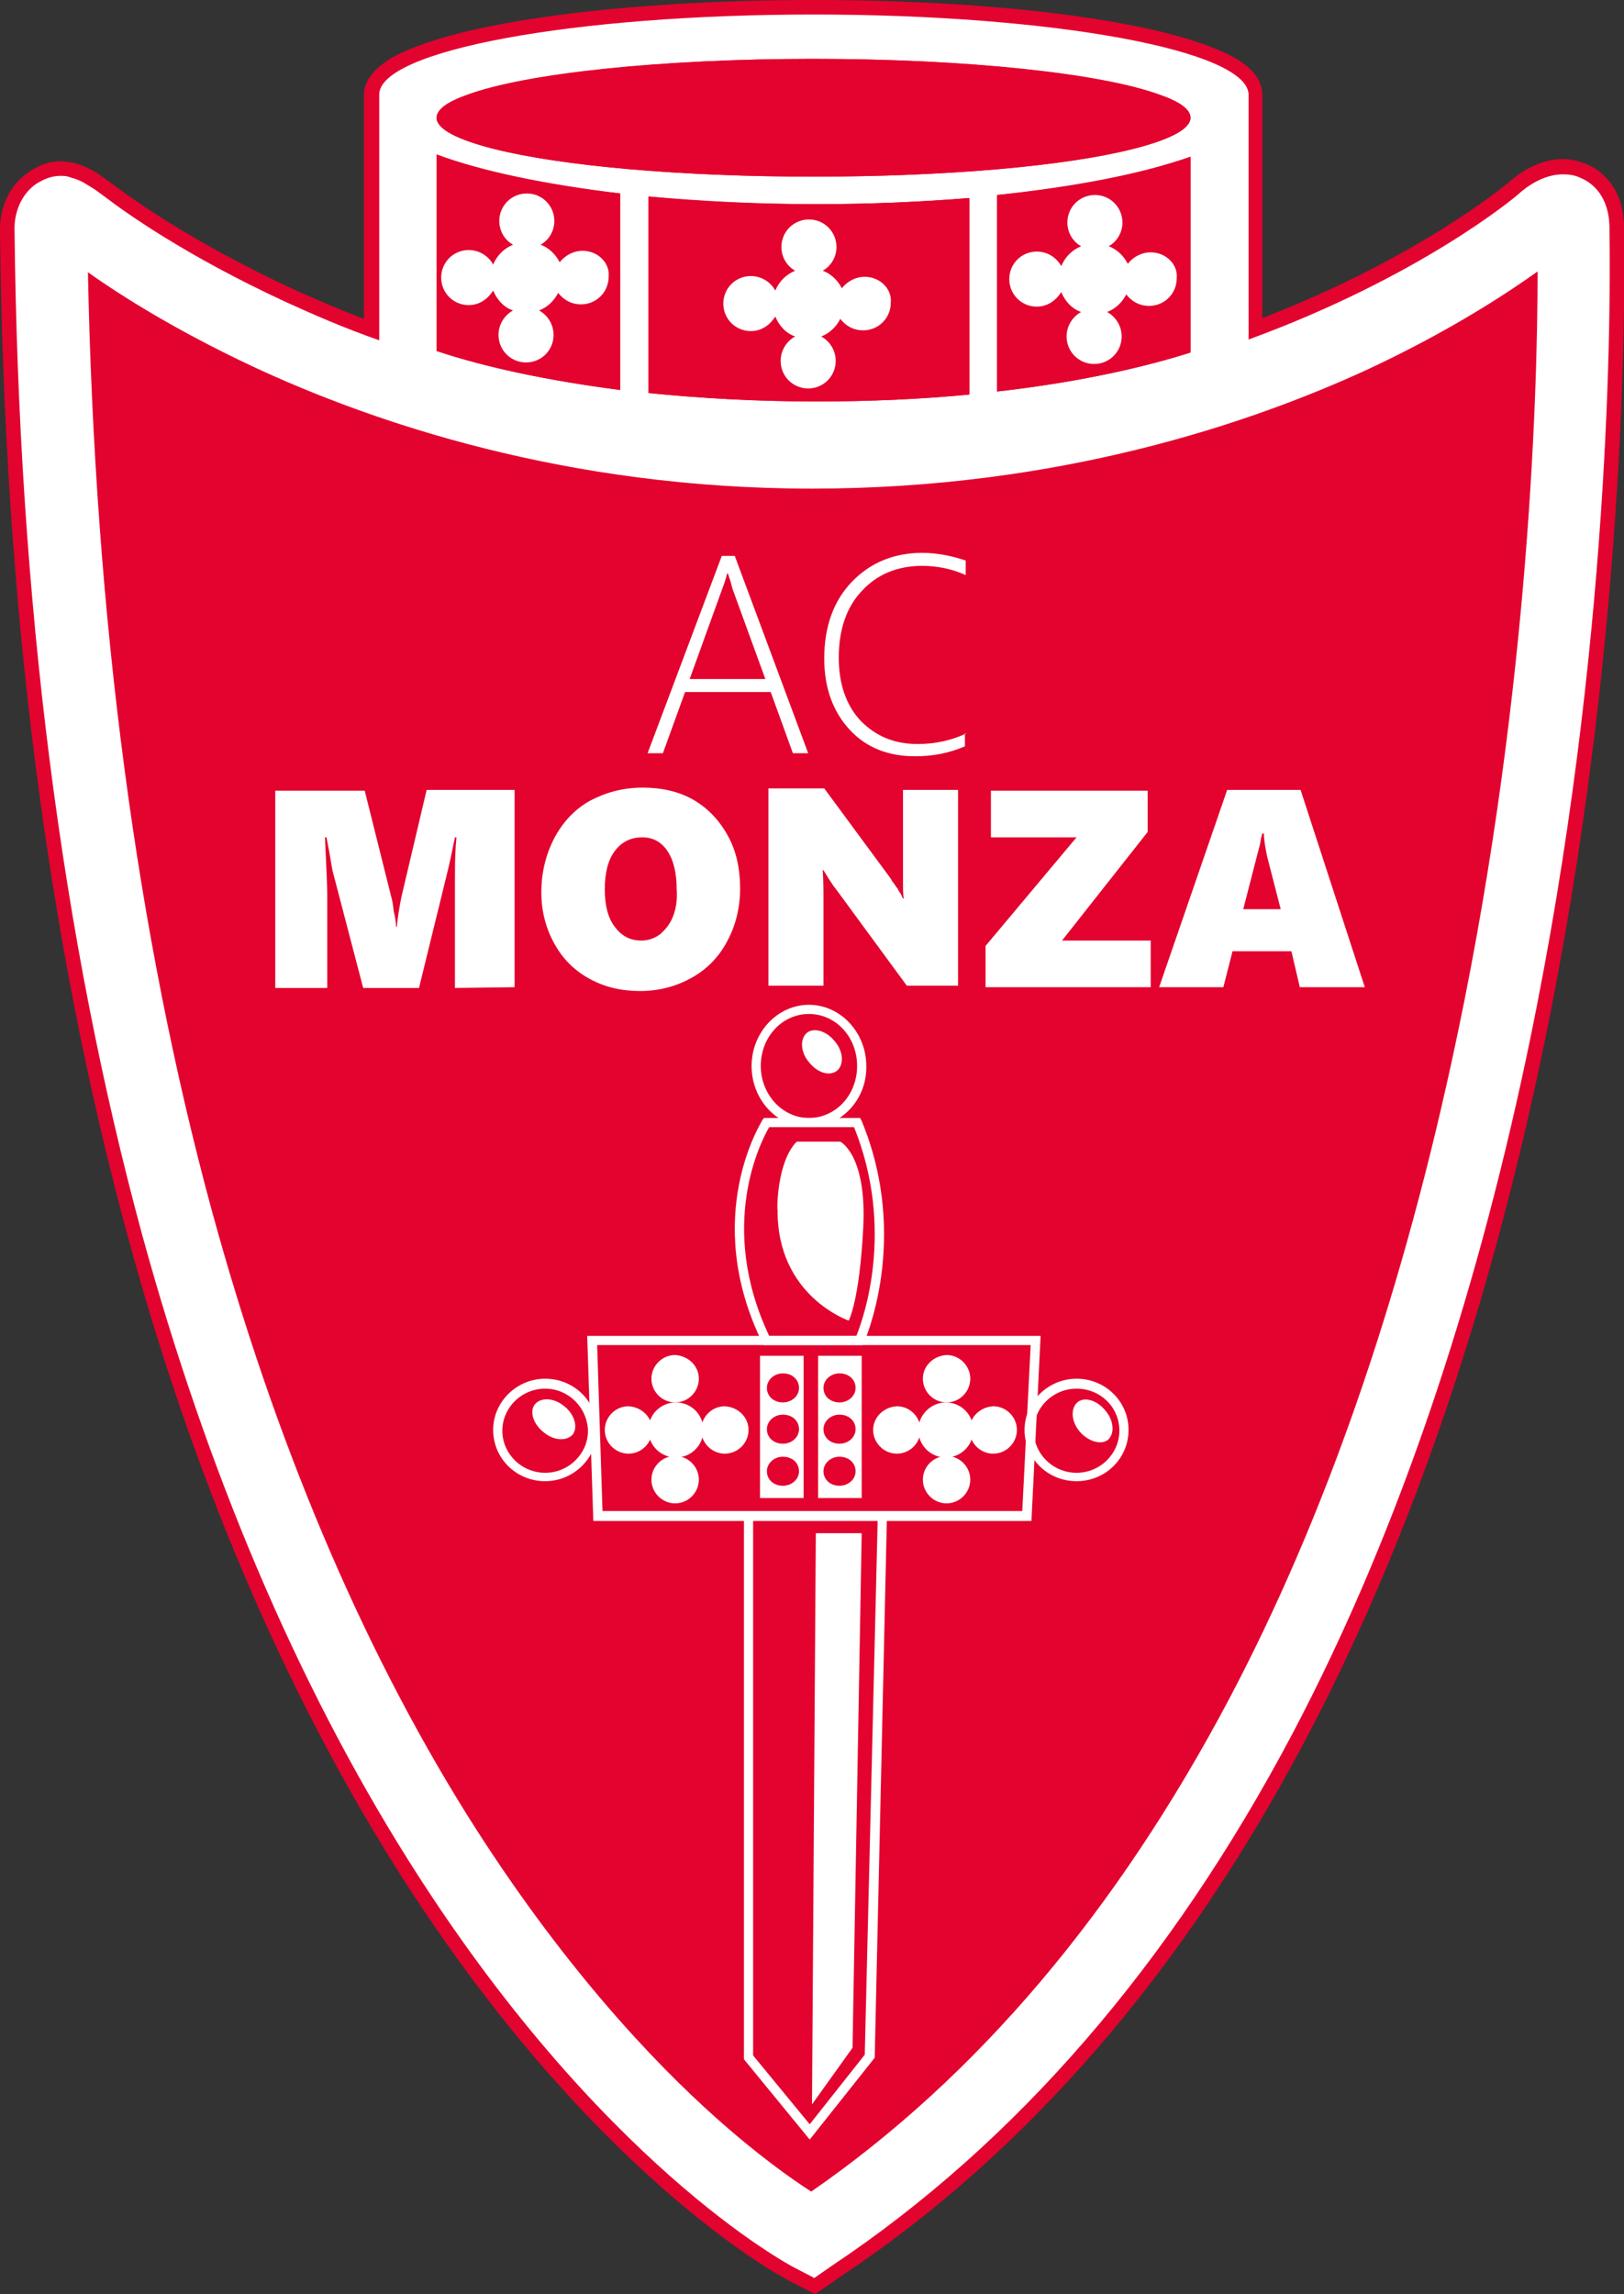 <?xml version="1.0" encoding="utf-8"?>
<!-- Generator: Adobe Illustrator 28.5.0, SVG Export Plug-In . SVG Version: 9.03 Build 54727)  -->
<svg version="1.0" id="Livello_1" xmlns="http://www.w3.org/2000/svg" xmlns:xlink="http://www.w3.org/1999/xlink" x="0px" y="0px"
	 viewBox="0 0 212.4 300" style="enable-background:new 0 0 212.4 300;" xml:space="preserve">
<rect x="0" y="0" width="212.4" height="300" fill="#333333" stroke="none"/>
<style type="text/css">
	.st0{fill:#FFFFFF;}
	.st1{fill:#E3032E;}
	.st2{fill:#E3032F;}
</style>
<g>
	<path class="st0" d="M81.1,25.3V51c-9.2-1.2-17.4-2.9-24-5.1V20.2C63,22.4,71.3,24.1,81.1,25.3L81.1,25.3z"/>
	<path class="st0" d="M126.7,25.9v25.7c-6.3,0.6-12.9,0.9-19.9,0.9c-7.7,0-15.1-0.4-22-1.1V25.7c6.8,0.7,14.2,1,22,1
		C113.8,26.7,120.5,26.4,126.7,25.9L126.7,25.9z"/>
	<path class="st0" d="M155.7,20.5v25.6c-6.9,2.2-15.6,4-25.3,5.1V25.5C140.7,24.4,149.5,22.7,155.7,20.5L155.7,20.5z"/>
	<path class="st1" d="M201.1,35.5c0,17.2-1.3,58-11.3,103.6c-6.9,31.6-16.7,59.5-29,83c-14.6,27.8-33,49.5-54.7,64.5
		c-2.5-1.6-6.9-4.7-12.4-9.6c-8.1-7.2-20.4-20-32.7-39.8c-13.9-22.3-25.1-48.9-33.3-78.9C17.9,122.2,12.4,81,11.5,35.7
		C16,38.8,23.2,43.4,33,48c15.6,7.3,41,16,73.2,16s57.3-8.5,72.7-15.6C189.4,43.4,196.9,38.6,201.1,35.5L201.1,35.5z"/>
	<path class="st0" d="M103.6,297.3c-1-0.5-25.9-13.8-51.1-53.8c-14.6-23.2-26.3-50.7-34.8-81.8C7.2,123.1,1.5,78.7,0.9,29.9v-0.1
		c0-2.1,0.9-5,3.4-6.6C5,22.7,6.2,22,7.9,22c0.5,0,1,0.1,1.5,0.2c0.8,0.2,1.6,0.5,2.4,1l0.5,0.3c0.7,0.4,1.4,0.9,2,1.4
		c2.2,1.7,10.2,7.6,23.5,13.7c3.5,1.6,7.1,3.1,10.8,4.5V12.4C48.6,9,54.5,6.2,66,4c10.8-2,25.2-3,40.4-3c15.3,0,29.7,1,40.5,3
		c11.6,2.1,17.5,4.9,17.5,8.4V43c21.5-8.1,33.5-18.1,34-18.5c0.9-0.8,3.3-2.7,6.2-2.7c1,0,1.9,0.2,2.8,0.6c1.6,0.7,4.2,2.6,4.2,7.5
		v0.4c0.2,12.9-0.1,59-11.5,111.1c-7.1,32.5-17.2,61.3-30,85.6c-16,30.4-36.4,54-60.7,70l-2.8,1.9L103.6,297.3z M12.5,37.5
		c1,44.5,6.4,85.1,16.1,120.6c8.1,29.9,19.3,56.4,33.2,78.7c12.3,19.7,24.5,32.4,32.5,39.6c5,4.5,9.1,7.4,11.8,9.1
		c21.3-14.9,39.4-36.4,53.9-63.8c12.3-23.4,22.1-51.3,29-82.7c9.7-44.4,11.1-84.6,11.3-101.6c-4.6,3.2-11.5,7.5-20.8,11.8
		c-15.5,7.2-40.7,15.7-73.1,15.7s-57.9-8.7-73.6-16.1C23.8,44.7,17,40.5,12.5,37.5z M85.8,50.5c6.8,0.7,13.8,1,21,1
		c6.4,0,12.8-0.3,18.9-0.8V26.9c-6.1,0.5-12.5,0.7-18.9,0.7c-7.2,0-14.3-0.3-21-0.9V50.5z M131.4,50.1c8.8-1.1,16.9-2.7,23.4-4.7
		V21.8c-6.1,2-14.1,3.5-23.4,4.6V50.1z M58.1,45.2c6.2,2,13.8,3.6,22.1,4.7V26.1c-8.8-1.1-16.4-2.6-22.1-4.6V45.2z M65.2,18.7
		c9.1,2.2,24.4,3.5,41.2,3.5c16.9,0,32.4-1.3,41.4-3.6h0.1l0,0c6.7-1.7,6.8-3.1,6.8-3.2c0-0.3-0.7-1.2-3.3-2.1
		c-7.7-2.8-25.4-4.6-45-4.6c-19.7,0-37.3,1.8-45,4.6c-2.6,1-3.3,1.8-3.3,2.1c0,0.5,1.4,1.8,6.9,3.2L65.2,18.7z"/>
	<path class="st2" d="M106.4,1.9c31.4,0,56.9,4.7,56.9,10.5v32c22.4-8.2,34.9-18.6,35.5-19.2c0.8-0.7,3-2.4,5.6-2.4
		c0.8,0,1.6,0.1,2.4,0.5c1.4,0.6,3.7,2.3,3.7,6.6c0,0.1,0,0.2,0,0.4c0.2,12.8-0.1,58.8-11.5,110.9c-7.1,32.4-17.1,61.1-29.9,85.4
		c-16,30.3-36.3,53.7-60.3,69.7l-2.3,1.6l-2.5-1.3c-1-0.5-25.7-13.7-50.7-53.5c-14.5-23.1-26.2-50.6-34.7-81.6
		C8.1,122.9,2.4,78.6,1.9,29.9v-0.1c0-1.9,0.8-4.4,2.9-5.8c0.7-0.4,1.7-1,3.1-1c0.4,0,0.8,0,1.3,0.2c0.8,0.2,1.5,0.5,2.1,0.9
		l0.5,0.3c0.7,0.4,1.3,0.9,2,1.4c2.5,1.9,10.4,7.6,23.6,13.7c3.5,1.6,7.6,3.4,12.2,5V12.4C49.5,6.6,75,1.9,106.4,1.9 M106.4,23.1
		c17.5,0,32.9-1.4,41.7-3.6l0,0c4.8-1.2,7.6-2.6,7.6-4.1c0-1.1-1.4-2.1-4-3c-7.5-2.7-25-4.7-45.3-4.7s-37.8,1.9-45.3,4.7
		c-2.5,0.9-4,2-4,3c0,1.5,2.8,2.9,7.6,4.1l0,0C73.5,21.7,88.9,23.1,106.4,23.1 M81.1,51V25.3c-9.8-1.1-18.1-2.9-24-5.1v25.7
		C63.7,48.1,71.9,49.8,81.1,51 M130.4,51.2c9.7-1.1,18.3-2.9,25.3-5.1V20.5c-6.3,2.2-15,4-25.3,5V51.2 M106.9,52.5
		c6.9,0,13.6-0.3,19.9-0.9V25.9c-6.2,0.5-12.9,0.8-19.9,0.8c-7.8,0-15.2-0.4-22-1v25.7C91.8,52.1,99.1,52.5,106.9,52.5 M106.2,63.9
		c-32.2,0-57.6-8.7-73.2-16c-9.8-4.6-17-9.1-21.5-12.3c0.9,45.3,6.4,86.6,16.2,122.7c8.2,30,19.4,56.6,33.3,78.9
		C73.4,257,85.6,269.8,93.7,277c5.5,4.9,9.9,8,12.4,9.6c21.7-15,40-36.7,54.7-64.5c12.4-23.5,22.1-51.4,29-83
		c10-45.6,11.3-86.5,11.3-103.6c-4.2,3-11.7,7.9-22.2,12.8C163.5,55.4,138.4,63.9,106.2,63.9 M106.4,0C91.1,0,76.7,1.1,65.8,3.1
		c-5.4,1-9.6,2.2-12.6,3.5c-1.7,0.7-2.9,1.5-3.8,2.3c-1.2,1.1-1.8,2.3-1.8,3.5v29.3c-3.2-1.2-6.4-2.6-9.5-4
		C25,31.6,17,25.8,14.9,24.2c-0.7-0.5-1.4-1-2.1-1.5l-0.5-0.3c-0.9-0.5-1.8-0.9-2.7-1.1c-0.6-0.1-1.2-0.2-1.7-0.2
		c-2,0-3.4,0.9-4.1,1.4C1,24.3,0,27.5,0,29.9V30l0,0l0,0c0.5,48.8,6.2,93.2,16.8,132c8.5,31.2,20.3,58.8,34.9,82.1
		c25.3,40.2,50.4,53.6,51.4,54.1l2.5,1.3l1,0.5l0.9-0.6l2.3-1.6c24.3-16.1,44.9-39.8,61-70.4c12.9-24.4,23-53.3,30.1-85.9
		c11.4-52.2,11.7-98.4,11.5-111.3V30c0-0.1,0-0.1,0-0.2c0-5.6-3.4-7.7-4.8-8.3c-1-0.4-2.1-0.7-3.2-0.7c-3.2,0-5.9,2-6.9,2.9
		c-0.7,0.6-12,10-32.4,17.9V12.4c0-3.4-4.2-5.2-5.6-5.8c-3-1.3-7.2-2.5-12.6-3.5C136.2,1.1,121.8,0,106.4,0L106.4,0z M59.3,15.4
		c0.3-0.3,1-0.7,2.5-1.2c7.6-2.8,25.1-4.6,44.7-4.6s37.1,1.8,44.7,4.6c1.5,0.5,2.2,1,2.5,1.2c-0.5,0.4-2,1.3-5.7,2.2l0,0l0,0l0,0
		l-0.2,0.1c-9,2.2-24.4,3.5-41.2,3.5c-16.6,0-31.9-1.3-40.9-3.4l-0.3-0.1C61.3,16.7,59.8,15.8,59.3,15.4L59.3,15.4z M59,44.5V22.9
		c5.4,1.7,12.3,3.1,20.2,4.1v21.8C71.7,47.7,64.8,46.3,59,44.5L59,44.5z M132.4,27.2c8.4-1,15.7-2.4,21.5-4.1v21.6
		c-6.1,1.8-13.5,3.3-21.5,4.3V27.2L132.4,27.2z M86.8,49.7V27.8c6.4,0.6,13.2,0.8,20.1,0.8c6.1,0,12.1-0.2,18-0.7v21.9
		c-5.8,0.5-11.9,0.7-18,0.7C100,50.6,93.3,50.3,86.8,49.7L86.8,49.7z M106.2,65.8c32.6,0,57.9-8.6,73.5-15.8
		c8.4-3.9,14.9-7.8,19.5-10.8c-0.2,17.9-1.9,56.7-11.2,99.6c-6.9,31.4-16.6,59.2-28.9,82.5c-14.3,27.1-32.1,48.3-53,63.1
		c-2.6-1.8-6.5-4.6-11.1-8.7c-8-7.1-20.1-19.8-32.4-39.4c-13.8-22.2-24.9-48.6-33.1-78.4c-9.5-35-14.9-74.9-16-118.6
		c4.5,2.9,10.8,6.6,18.7,10.3C48,57,73.7,65.8,106.2,65.8L106.2,65.8z"/>
	<path class="st1" d="M155.7,15.4c0,1.5-2.8,2.9-7.6,4.1l0,0c-8.7,2.2-24.1,3.6-41.7,3.6c-17.5,0-32.9-1.4-41.7-3.6l0,0
		c-4.8-1.2-7.6-2.6-7.6-4.1c0-1.1,1.4-2.1,4-3c7.5-2.7,25-4.7,45.3-4.7s37.8,1.9,45.3,4.7C154.3,13.3,155.7,14.3,155.7,15.4
		L155.7,15.4z"/>
	<path class="st1" d="M81.1,25.3V51c-9.2-1.2-17.4-2.9-24-5.1V20.2C63,22.4,71.3,24.1,81.1,25.3L81.1,25.3z"/>
	<path class="st1" d="M126.7,25.9v25.7c-6.3,0.6-12.9,0.9-19.9,0.9c-7.7,0-15.1-0.4-22-1.1V25.7c6.8,0.7,14.2,1,22,1
		C113.8,26.7,120.5,26.4,126.7,25.9L126.7,25.9z"/>
	<path class="st1" d="M155.7,20.5v25.6c-6.9,2.2-15.6,4-25.3,5.1V25.5C140.7,24.4,149.5,22.7,155.7,20.5L155.7,20.5z"/>
	<path class="st0" d="M113.1,36.2c-1.2,0-2.3,0.6-3,1.5c-0.5-1-1.4-1.9-2.5-2.3c1.1-0.6,1.8-1.8,1.8-3.1c0-2-1.6-3.6-3.6-3.6
		s-3.6,1.6-3.6,3.6c0,1.3,0.7,2.5,1.8,3.1c-1.2,0.5-2.1,1.4-2.6,2.6c-0.6-1.1-1.8-1.9-3.2-1.9c-2,0-3.6,1.6-3.6,3.6
		c0,2,1.6,3.6,3.6,3.6c1.4,0,2.5-0.8,3.2-1.9c0.5,1.2,1.4,2.2,2.6,2.6c-1.1,0.6-1.9,1.8-1.9,3.2c0,2,1.6,3.6,3.6,3.6
		c2,0,3.6-1.6,3.6-3.6c0-1.4-0.8-2.6-1.9-3.2c1.1-0.4,2-1.3,2.5-2.3c0.7,0.9,1.7,1.5,3,1.5c2,0,3.6-1.6,3.6-3.6
		C116.7,37.8,115.1,36.2,113.1,36.2z"/>
	<path class="st0" d="M76.2,32.8c-1.2,0-2.3,0.6-3,1.5c-0.5-1-1.4-1.9-2.5-2.3c1.1-0.6,1.8-1.8,1.8-3.1c0-2-1.6-3.6-3.6-3.6
		c-2,0-3.6,1.6-3.6,3.6c0,1.3,0.7,2.5,1.8,3.1c-1.2,0.5-2.1,1.4-2.6,2.6c-0.6-1.1-1.8-1.9-3.2-1.9c-2,0-3.6,1.6-3.6,3.6
		s1.6,3.6,3.6,3.6c1.4,0,2.5-0.8,3.2-1.9c0.5,1.2,1.4,2.2,2.6,2.6c-1.1,0.6-1.9,1.8-1.9,3.2c0,2,1.6,3.6,3.6,3.6
		c2,0,3.6-1.6,3.6-3.6c0-1.4-0.8-2.6-1.9-3.2c1.1-0.4,2-1.3,2.5-2.3c0.7,0.9,1.7,1.5,3,1.5c2,0,3.6-1.6,3.6-3.6
		C79.8,34.4,78.2,32.8,76.2,32.8z"/>
	<path class="st0" d="M150.5,33c-1.2,0-2.3,0.6-3,1.5c-0.5-1-1.4-1.9-2.5-2.3c1.1-0.6,1.8-1.8,1.8-3.1c0-2-1.6-3.6-3.6-3.6
		s-3.6,1.6-3.6,3.6c0,1.3,0.7,2.5,1.8,3.1c-1.2,0.5-2.1,1.4-2.6,2.6c-0.6-1.1-1.8-1.9-3.2-1.9c-2,0-3.6,1.6-3.6,3.6s1.6,3.6,3.6,3.6
		c1.4,0,2.5-0.8,3.2-1.9c0.5,1.2,1.4,2.2,2.6,2.6c-1.1,0.6-1.9,1.8-1.9,3.2c0,2,1.6,3.6,3.6,3.6s3.6-1.6,3.6-3.6
		c0-1.4-0.8-2.6-1.9-3.2c1.1-0.4,2-1.3,2.5-2.3c0.7,0.9,1.7,1.5,3,1.5c2,0,3.6-1.6,3.6-3.6C154.1,34.6,152.5,33,150.5,33z"/>
	<path class="st0" d="M91.4,180.3c0,1.7-1.4,3.1-3.1,3.1c-1.7,0-3.1-1.4-3.1-3.1s1.4-3.1,3.1-3.1C90,177.3,91.4,178.6,91.4,180.3"/>
	<path class="st0" d="M85.3,187c0,1.7-1.4,3.1-3.1,3.1s-3.1-1.4-3.1-3.1c0-1.7,1.4-3.1,3.1-3.1C83.9,184,85.3,185.3,85.3,187"/>
	<path class="st0" d="M97.9,187c0,1.7-1.4,3.1-3.1,3.1c-1.7,0-3.1-1.4-3.1-3.1c0-1.7,1.4-3.1,3.1-3.1C96.5,184,97.9,185.3,97.9,187"
		/>
	<path class="st0" d="M91.4,193.5c0,1.7-1.4,3.1-3.1,3.1c-1.7,0-3.1-1.4-3.1-3.1c0-1.7,1.4-3.1,3.1-3.1
		C90,190.4,91.4,191.8,91.4,193.5"/>
	<path class="st0" d="M92,187c0,2-1.6,3.6-3.6,3.6c-2,0-3.6-1.6-3.6-3.6c0-2,1.6-3.6,3.6-3.6C90.4,183.4,92,185,92,187"/>
	<path class="st0" d="M71.3,181.6c-3.1,0-5.6,2.5-5.6,5.5c0,3,2.5,5.5,5.6,5.5c3.1,0,5.6-2.5,5.6-5.5
		C76.8,184,74.3,181.6,71.3,181.6 M71.3,193.7c-3.8,0-6.8-3-6.8-6.7c0-3.7,3.1-6.7,6.8-6.7c3.8,0,6.8,3,6.8,6.7
		C78.1,190.7,75,193.7,71.3,193.7"/>
	<path class="st0" d="M74.9,187.6c-0.8,0.9-2.5,0.8-3.8-0.3c-1.4-1.1-1.9-2.8-1.1-3.7s2.5-0.8,3.8,0.3
		C75.2,185,75.6,186.7,74.9,187.6"/>
	<path class="st0" d="M102.4,183.4c-1.2,0-2.1-0.8-2.1-1.9c0-1,0.9-1.9,2.1-1.9c1.2,0,2.1,0.8,2.1,1.9S103.5,183.4,102.4,183.4
		 M102.4,188.8c-1.2,0-2.1-0.8-2.1-1.9c0-1,0.9-1.9,2.1-1.9c1.2,0,2.1,0.8,2.1,1.9C104.5,188,103.5,188.8,102.4,188.8 M102.4,194.3
		c-1.2,0-2.1-0.8-2.1-1.9c0-1,0.9-1.9,2.1-1.9c1.2,0,2.1,0.8,2.1,1.9C104.5,193.5,103.5,194.3,102.4,194.3 M99.4,195.9h5.7v-18.6
		h-5.7V195.9L99.4,195.9z"/>
	<path class="st0" d="M78.8,197.6h54.9l1.1-21.7H78.1L78.8,197.6L78.8,197.6z M134.9,198.9H77.6l-0.8-24.2h59.3L134.9,198.9
		L134.9,198.9z"/>
	<path class="st0" d="M120.7,180.3c0,1.7,1.4,3.1,3.1,3.1c1.7,0,3.1-1.4,3.1-3.1s-1.4-3.1-3.1-3.1
		C122.1,177.3,120.7,178.6,120.7,180.3"/>
	<path class="st0" d="M126.8,187c0,1.7,1.4,3.1,3.1,3.1c1.7,0,3.1-1.4,3.1-3.1c0-1.7-1.4-3.1-3.1-3.1
		C128.2,184,126.8,185.3,126.8,187"/>
	<path class="st0" d="M114.2,187c0,1.7,1.4,3.1,3.1,3.1c1.7,0,3.1-1.4,3.1-3.1c0-1.7-1.4-3.1-3.1-3.1
		C115.6,184,114.2,185.3,114.2,187"/>
	<path class="st0" d="M120.7,193.5c0,1.7,1.4,3.1,3.1,3.1c1.7,0,3.1-1.4,3.1-3.1c0-1.7-1.4-3.1-3.1-3.1
		C122.1,190.4,120.7,191.8,120.7,193.5"/>
	<path class="st0" d="M120.1,187c0,2,1.6,3.6,3.6,3.6s3.6-1.6,3.6-3.6c0-2-1.6-3.6-3.6-3.6C121.8,183.4,120.1,185,120.1,187"/>
	<path class="st0" d="M140.8,181.6c-3.1,0-5.6,2.5-5.6,5.5c0,3,2.5,5.5,5.6,5.5c3.1,0,5.6-2.5,5.6-5.5
		C146.4,184,143.9,181.6,140.8,181.6 M140.8,193.7c-3.8,0-6.8-3-6.8-6.7c0-3.7,3.1-6.7,6.8-6.7c3.8,0,6.8,3,6.8,6.7
		C147.6,190.7,144.6,193.7,140.8,193.7"/>
	<path class="st0" d="M144.9,188.3c0.9-0.8,0.8-2.5-0.3-3.8c-1.1-1.4-2.8-1.9-3.7-1.1c-0.9,0.8-0.8,2.5,0.3,3.8
		C142.3,188.5,144,189,144.9,188.3"/>
	<path class="st0" d="M109.8,183.4c-1.2,0-2.1-0.8-2.1-1.9c0-1,0.9-1.9,2.1-1.9c1.2,0,2.1,0.8,2.1,1.9
		C111.9,182.6,110.9,183.4,109.8,183.4 M109.8,188.8c-1.2,0-2.1-0.8-2.1-1.9c0-1,0.9-1.9,2.1-1.9c1.2,0,2.1,0.8,2.1,1.9
		C111.9,188,110.9,188.8,109.8,188.8 M109.8,194.3c-1.2,0-2.1-0.8-2.1-1.9c0-1,0.9-1.9,2.1-1.9c1.2,0,2.1,0.8,2.1,1.9
		C111.9,193.5,110.9,194.3,109.8,194.3 M107,195.9h5.7v-18.6H107V195.9L107,195.9z"/>
	<path class="st0" d="M105.8,132.6c-3.5,0-6.3,3-6.3,6.8c0,3.7,2.8,6.8,6.3,6.8c3.5,0,6.3-3,6.3-6.8S109.3,132.6,105.8,132.6
		 M105.8,147.4c-4.2,0-7.5-3.6-7.5-8s3.4-8,7.5-8c4.1,0,7.5,3.6,7.5,8C113.4,143.8,110,147.4,105.8,147.4"/>
	<path class="st0" d="M109.5,140c0.9-0.8,0.8-2.5-0.3-3.8c-1.1-1.4-2.8-1.9-3.7-1.1c-0.9,0.8-0.8,2.5,0.3,3.8
		C106.9,140.3,108.5,140.8,109.5,140"/>
	<path class="st0" d="M100.6,174.7H112c0.9-2.2,5.1-13.9-0.3-27.3h-11.1C99.5,149.3,93.8,160.3,100.6,174.7 M112.8,175.9H99.9
		l-0.2-0.3c-8.1-16.6,0-29,0-29.1l0.2-0.3h12.6l0.2,0.4c6.4,15.5,0.3,28.9,0.3,29L112.8,175.9L112.8,175.9z"/>
	<path class="st0" d="M104.2,149.3h5.7c0,0,3.5,1.7,3,11.3c-0.5,9.6-1.9,12.1-1.9,12.1s-9.4-3.2-9.3-14.5
		C101.6,158.3,101.6,151.9,104.2,149.3"/>
	<polygon class="st0" points="105.9,279.8 97.3,269.3 97.3,198.3 98.5,198.3 98.5,268.8 105.9,277.8 113.1,268.7 114.8,198.3 
		116,198.3 114.4,269.1 	"/>
	<polygon class="st0" points="106.7,200.5 112.7,200.5 111.5,267.8 106.2,275.2 	"/>
	<path class="st0" d="M67.3,129.1v-25.8H55.8l-3.3,14c-0.3,1.5-0.5,2.8-0.6,3.9h-0.1c0-0.5-0.1-1.2-0.3-2c-0.1-0.9-0.2-1.5-0.3-1.8
		l-3.5-14H36v25.8h6.8V117c0-1-0.1-3.5-0.3-7.5h0.2c0.5,2.5,0.7,4,0.8,4.4l4,15.3h7.3l3.8-15.5c0.2-0.8,0.5-2.2,0.9-4.2h0.2
		l-0.1,1.2c-0.1,1.6-0.1,3.1-0.1,4.4v14.1L67.3,129.1L67.3,129.1z M95.2,109.3c-1.1-2-2.6-3.6-4.5-4.7c-1.9-1.1-4.2-1.6-6.6-1.6
		c-2.6,0-4.8,0.6-6.9,1.7c-2,1.1-3.6,2.8-4.7,4.9c-1.1,2.1-1.7,4.5-1.7,7.1c0,2.5,0.6,4.7,1.7,6.7c1.1,2,2.6,3.5,4.6,4.6
		c2,1.1,4.2,1.6,6.6,1.6c2.5,0,4.7-0.6,6.7-1.7c2-1.1,3.6-2.7,4.7-4.8c1.1-2,1.7-4.4,1.7-6.9C96.8,113.6,96.3,111.3,95.2,109.3
		L95.2,109.3z M88,119.9c-0.4,1-1,1.7-1.7,2.3c-0.7,0.5-1.5,0.8-2.4,0.8c-1.5,0-2.6-0.6-3.5-1.8c-0.9-1.2-1.3-2.8-1.3-4.9
		s0.4-3.8,1.3-5c0.9-1.2,2.1-1.8,3.6-1.8c1.4,0,2.5,0.6,3.3,1.8s1.2,2.9,1.2,5C88.6,117.8,88.4,118.9,88,119.9L88,119.9z
		 M125.3,129.1v-25.8h-7.2v11.5c0,1.3,0,2.2,0.1,2.7h-0.1c-0.1-0.2-0.2-0.4-0.3-0.6s-0.3-0.4-0.4-0.7c-0.2-0.2-0.3-0.4-0.5-0.7
		c-0.2-0.2-0.3-0.4-0.4-0.6l-8.7-11.8h-7.3v25.8h7.2v-10.8c0-1.6,0-3-0.1-4.3h0.1c0.5,0.8,1,1.7,1.8,2.7l9.1,12.4h6.7V129.1z
		 M150.1,108.8v-5.4h-20.5v6.1h11.2l-11.9,14.2v5.4h21.6V123h-11.6L150.1,108.8L150.1,108.8z M178.5,129.1l-8.4-25.8h-9.6l-8.9,25.8
		h8.4l1.2-4.7h7.7l1.1,4.7H178.5L178.5,129.1z M165.7,111.9l1.8,7h-4.9c1.3-5,2-7.8,2.2-8.5c0.1-0.7,0.2-1.1,0.3-1.4h0.2
		C165.3,109.9,165.5,110.8,165.7,111.9L165.7,111.9L165.7,111.9z"/>
	<path class="st0" d="M105.7,98.5l-9.6-25.8h-1.7l-9.7,25.8h2l2.9-8h11.2l2.9,8H105.7L105.7,98.5z M100.1,88.8h-9.9l4.3-11.9
		c0.2-0.5,0.4-1.1,0.6-1.9h0.1c0.1,0.3,0.2,0.6,0.3,0.9s0.2,0.7,0.3,1.1L100.1,88.8L100.1,88.8z M126.4,95.9c-1.9,0.9-4,1.4-6.4,1.4
		c-3,0-5.4-1-7.4-3c-1.9-2-2.9-4.8-2.9-8.3c0-3.6,1-6.6,3-8.7c2-2.2,4.7-3.3,7.9-3.3c2,0,3.9,0.4,5.7,1.2v-1.9c-1.8-0.6-3.7-1-5.7-1
		c-3.7,0-6.8,1.3-9.2,3.8s-3.6,5.9-3.6,10c0,3.8,1.1,6.9,3.3,9.3s5.1,3.5,8.6,3.5c2.3,0,4.4-0.4,6.5-1.3v-1.7H126.4z"/>
</g>
</svg>

